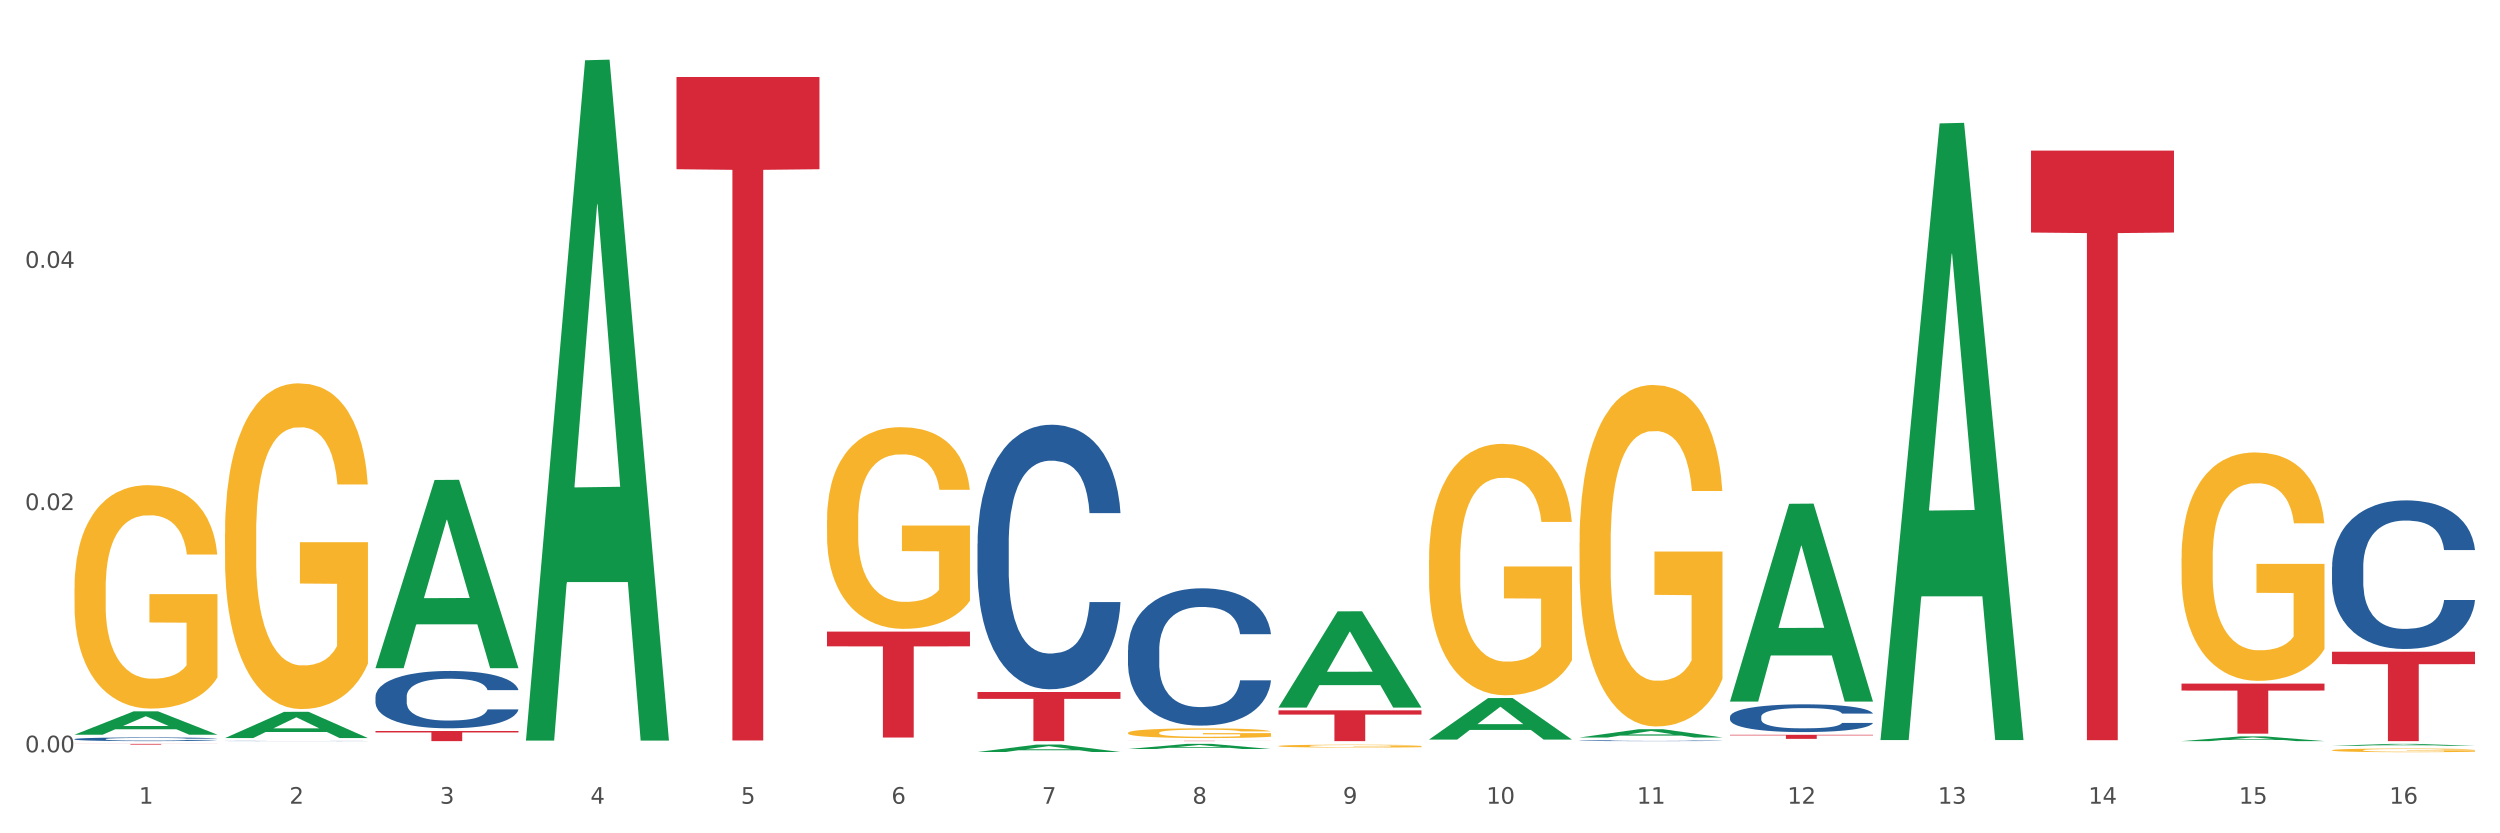 <?xml version="1.0" encoding="utf-8" standalone="no"?>
<!DOCTYPE svg PUBLIC "-//W3C//DTD SVG 1.1//EN"
  "http://www.w3.org/Graphics/SVG/1.1/DTD/svg11.dtd">
<svg xmlns:xlink="http://www.w3.org/1999/xlink" width="1080pt" height="360pt" viewBox="0 0 1080 360" xmlns="http://www.w3.org/2000/svg" version="1.1">
 <rect x="0" y="0" width="1080" height="360" fill="#333333" stroke="none"/>
 <defs>
  <style type="text/css">*{stroke-linejoin: round; stroke-linecap: butt}</style>
 </defs>
 <g id="figure_1">
  <g id="patch_1">
   <path d="M 0 360 
L 1080 360 
L 1080 0 
L 0 0 
z
" style="fill: #ffffff; stroke: #ffffff; stroke-linejoin: miter"/>
  </g>
  <g id="axes_1">
   <g id="matplotlib.axis_1">
    <g id="xtick_1">
     <g id="text_1">
      <!-- 1 -->
      <g style="fill: #4d4d4d" transform="translate(60.004 347.204) scale(0.096 -0.096)">
       <defs>
        <path id="DejaVuSans-31" d="M 794 531 
L 1825 531 
L 1825 4091 
L 703 3866 
L 703 4441 
L 1819 4666 
L 2450 4666 
L 2450 531 
L 3481 531 
L 3481 0 
L 794 0 
L 794 531 
z
" transform="scale(0.016)"/>
       </defs>
       <use xlink:href="#DejaVuSans-31"/>
      </g>
     </g>
    </g>
    <g id="xtick_2">
     <g id="text_2">
      <!-- 2 -->
      <g style="fill: #4d4d4d" transform="translate(125.021 347.204) scale(0.096 -0.096)">
       <defs>
        <path id="DejaVuSans-32" d="M 1228 531 
L 3431 531 
L 3431 0 
L 469 0 
L 469 531 
Q 828 903 1448 1529 
Q 2069 2156 2228 2338 
Q 2531 2678 2651 2914 
Q 2772 3150 2772 3378 
Q 2772 3750 2511 3984 
Q 2250 4219 1831 4219 
Q 1534 4219 1204 4116 
Q 875 4013 500 3803 
L 500 4441 
Q 881 4594 1212 4672 
Q 1544 4750 1819 4750 
Q 2544 4750 2975 4387 
Q 3406 4025 3406 3419 
Q 3406 3131 3298 2873 
Q 3191 2616 2906 2266 
Q 2828 2175 2409 1742 
Q 1991 1309 1228 531 
z
" transform="scale(0.016)"/>
       </defs>
       <use xlink:href="#DejaVuSans-32"/>
      </g>
     </g>
    </g>
    <g id="xtick_3">
     <g id="text_3">
      <!-- 3 -->
      <g style="fill: #4d4d4d" transform="translate(190.039 347.204) scale(0.096 -0.096)">
       <defs>
        <path id="DejaVuSans-33" d="M 2597 2516 
Q 3050 2419 3304 2112 
Q 3559 1806 3559 1356 
Q 3559 666 3084 287 
Q 2609 -91 1734 -91 
Q 1441 -91 1130 -33 
Q 819 25 488 141 
L 488 750 
Q 750 597 1062 519 
Q 1375 441 1716 441 
Q 2309 441 2620 675 
Q 2931 909 2931 1356 
Q 2931 1769 2642 2001 
Q 2353 2234 1838 2234 
L 1294 2234 
L 1294 2753 
L 1863 2753 
Q 2328 2753 2575 2939 
Q 2822 3125 2822 3475 
Q 2822 3834 2567 4026 
Q 2313 4219 1838 4219 
Q 1578 4219 1281 4162 
Q 984 4106 628 3988 
L 628 4550 
Q 988 4650 1302 4700 
Q 1616 4750 1894 4750 
Q 2613 4750 3031 4423 
Q 3450 4097 3450 3541 
Q 3450 3153 3228 2886 
Q 3006 2619 2597 2516 
z
" transform="scale(0.016)"/>
       </defs>
       <use xlink:href="#DejaVuSans-33"/>
      </g>
     </g>
    </g>
    <g id="xtick_4">
     <g id="text_4">
      <!-- 4 -->
      <g style="fill: #4d4d4d" transform="translate(255.056 347.204) scale(0.096 -0.096)">
       <defs>
        <path id="DejaVuSans-34" d="M 2419 4116 
L 825 1625 
L 2419 1625 
L 2419 4116 
z
M 2253 4666 
L 3047 4666 
L 3047 1625 
L 3713 1625 
L 3713 1100 
L 3047 1100 
L 3047 0 
L 2419 0 
L 2419 1100 
L 313 1100 
L 313 1709 
L 2253 4666 
z
" transform="scale(0.016)"/>
       </defs>
       <use xlink:href="#DejaVuSans-34"/>
      </g>
     </g>
    </g>
    <g id="xtick_5">
     <g id="text_5">
      <!-- 5 -->
      <g style="fill: #4d4d4d" transform="translate(320.073 347.204) scale(0.096 -0.096)">
       <defs>
        <path id="DejaVuSans-35" d="M 691 4666 
L 3169 4666 
L 3169 4134 
L 1269 4134 
L 1269 2991 
Q 1406 3038 1543 3061 
Q 1681 3084 1819 3084 
Q 2600 3084 3056 2656 
Q 3513 2228 3513 1497 
Q 3513 744 3044 326 
Q 2575 -91 1722 -91 
Q 1428 -91 1123 -41 
Q 819 9 494 109 
L 494 744 
Q 775 591 1075 516 
Q 1375 441 1709 441 
Q 2250 441 2565 725 
Q 2881 1009 2881 1497 
Q 2881 1984 2565 2268 
Q 2250 2553 1709 2553 
Q 1456 2553 1204 2497 
Q 953 2441 691 2322 
L 691 4666 
z
" transform="scale(0.016)"/>
       </defs>
       <use xlink:href="#DejaVuSans-35"/>
      </g>
     </g>
    </g>
    <g id="xtick_6">
     <g id="text_6">
      <!-- 6 -->
      <g style="fill: #4d4d4d" transform="translate(385.09 347.204) scale(0.096 -0.096)">
       <defs>
        <path id="DejaVuSans-36" d="M 2113 2584 
Q 1688 2584 1439 2293 
Q 1191 2003 1191 1497 
Q 1191 994 1439 701 
Q 1688 409 2113 409 
Q 2538 409 2786 701 
Q 3034 994 3034 1497 
Q 3034 2003 2786 2293 
Q 2538 2584 2113 2584 
z
M 3366 4563 
L 3366 3988 
Q 3128 4100 2886 4159 
Q 2644 4219 2406 4219 
Q 1781 4219 1451 3797 
Q 1122 3375 1075 2522 
Q 1259 2794 1537 2939 
Q 1816 3084 2150 3084 
Q 2853 3084 3261 2657 
Q 3669 2231 3669 1497 
Q 3669 778 3244 343 
Q 2819 -91 2113 -91 
Q 1303 -91 875 529 
Q 447 1150 447 2328 
Q 447 3434 972 4092 
Q 1497 4750 2381 4750 
Q 2619 4750 2861 4703 
Q 3103 4656 3366 4563 
z
" transform="scale(0.016)"/>
       </defs>
       <use xlink:href="#DejaVuSans-36"/>
      </g>
     </g>
    </g>
    <g id="xtick_7">
     <g id="text_7">
      <!-- 7 -->
      <g style="fill: #4d4d4d" transform="translate(450.108 347.204) scale(0.096 -0.096)">
       <defs>
        <path id="DejaVuSans-37" d="M 525 4666 
L 3525 4666 
L 3525 4397 
L 1831 0 
L 1172 0 
L 2766 4134 
L 525 4134 
L 525 4666 
z
" transform="scale(0.016)"/>
       </defs>
       <use xlink:href="#DejaVuSans-37"/>
      </g>
     </g>
    </g>
    <g id="xtick_8">
     <g id="text_8">
      <!-- 8 -->
      <g style="fill: #4d4d4d" transform="translate(515.125 347.204) scale(0.096 -0.096)">
       <defs>
        <path id="DejaVuSans-38" d="M 2034 2216 
Q 1584 2216 1326 1975 
Q 1069 1734 1069 1313 
Q 1069 891 1326 650 
Q 1584 409 2034 409 
Q 2484 409 2743 651 
Q 3003 894 3003 1313 
Q 3003 1734 2745 1975 
Q 2488 2216 2034 2216 
z
M 1403 2484 
Q 997 2584 770 2862 
Q 544 3141 544 3541 
Q 544 4100 942 4425 
Q 1341 4750 2034 4750 
Q 2731 4750 3128 4425 
Q 3525 4100 3525 3541 
Q 3525 3141 3298 2862 
Q 3072 2584 2669 2484 
Q 3125 2378 3379 2068 
Q 3634 1759 3634 1313 
Q 3634 634 3220 271 
Q 2806 -91 2034 -91 
Q 1263 -91 848 271 
Q 434 634 434 1313 
Q 434 1759 690 2068 
Q 947 2378 1403 2484 
z
M 1172 3481 
Q 1172 3119 1398 2916 
Q 1625 2713 2034 2713 
Q 2441 2713 2670 2916 
Q 2900 3119 2900 3481 
Q 2900 3844 2670 4047 
Q 2441 4250 2034 4250 
Q 1625 4250 1398 4047 
Q 1172 3844 1172 3481 
z
" transform="scale(0.016)"/>
       </defs>
       <use xlink:href="#DejaVuSans-38"/>
      </g>
     </g>
    </g>
    <g id="xtick_9">
     <g id="text_9">
      <!-- 9 -->
      <g style="fill: #4d4d4d" transform="translate(580.142 347.204) scale(0.096 -0.096)">
       <defs>
        <path id="DejaVuSans-39" d="M 703 97 
L 703 672 
Q 941 559 1184 500 
Q 1428 441 1663 441 
Q 2288 441 2617 861 
Q 2947 1281 2994 2138 
Q 2813 1869 2534 1725 
Q 2256 1581 1919 1581 
Q 1219 1581 811 2004 
Q 403 2428 403 3163 
Q 403 3881 828 4315 
Q 1253 4750 1959 4750 
Q 2769 4750 3195 4129 
Q 3622 3509 3622 2328 
Q 3622 1225 3098 567 
Q 2575 -91 1691 -91 
Q 1453 -91 1209 -44 
Q 966 3 703 97 
z
M 1959 2075 
Q 2384 2075 2632 2365 
Q 2881 2656 2881 3163 
Q 2881 3666 2632 3958 
Q 2384 4250 1959 4250 
Q 1534 4250 1286 3958 
Q 1038 3666 1038 3163 
Q 1038 2656 1286 2365 
Q 1534 2075 1959 2075 
z
" transform="scale(0.016)"/>
       </defs>
       <use xlink:href="#DejaVuSans-39"/>
      </g>
     </g>
    </g>
    <g id="xtick_10">
     <g id="text_10">
      <!-- 10 -->
      <g style="fill: #4d4d4d" transform="translate(642.105 347.204) scale(0.096 -0.096)">
       <defs>
        <path id="DejaVuSans-30" d="M 2034 4250 
Q 1547 4250 1301 3770 
Q 1056 3291 1056 2328 
Q 1056 1369 1301 889 
Q 1547 409 2034 409 
Q 2525 409 2770 889 
Q 3016 1369 3016 2328 
Q 3016 3291 2770 3770 
Q 2525 4250 2034 4250 
z
M 2034 4750 
Q 2819 4750 3233 4129 
Q 3647 3509 3647 2328 
Q 3647 1150 3233 529 
Q 2819 -91 2034 -91 
Q 1250 -91 836 529 
Q 422 1150 422 2328 
Q 422 3509 836 4129 
Q 1250 4750 2034 4750 
z
" transform="scale(0.016)"/>
       </defs>
       <use xlink:href="#DejaVuSans-31"/>
       <use xlink:href="#DejaVuSans-30" transform="translate(63.623 0)"/>
      </g>
     </g>
    </g>
    <g id="xtick_11">
     <g id="text_11">
      <!-- 11 -->
      <g style="fill: #4d4d4d" transform="translate(707.123 347.204) scale(0.096 -0.096)">
       <use xlink:href="#DejaVuSans-31"/>
       <use xlink:href="#DejaVuSans-31" transform="translate(63.623 0)"/>
      </g>
     </g>
    </g>
    <g id="xtick_12">
     <g id="text_12">
      <!-- 12 -->
      <g style="fill: #4d4d4d" transform="translate(772.14 347.204) scale(0.096 -0.096)">
       <use xlink:href="#DejaVuSans-31"/>
       <use xlink:href="#DejaVuSans-32" transform="translate(63.623 0)"/>
      </g>
     </g>
    </g>
    <g id="xtick_13">
     <g id="text_13">
      <!-- 13 -->
      <g style="fill: #4d4d4d" transform="translate(837.157 347.204) scale(0.096 -0.096)">
       <use xlink:href="#DejaVuSans-31"/>
       <use xlink:href="#DejaVuSans-33" transform="translate(63.623 0)"/>
      </g>
     </g>
    </g>
    <g id="xtick_14">
     <g id="text_14">
      <!-- 14 -->
      <g style="fill: #4d4d4d" transform="translate(902.174 347.204) scale(0.096 -0.096)">
       <use xlink:href="#DejaVuSans-31"/>
       <use xlink:href="#DejaVuSans-34" transform="translate(63.623 0)"/>
      </g>
     </g>
    </g>
    <g id="xtick_15">
     <g id="text_15">
      <!-- 15 -->
      <g style="fill: #4d4d4d" transform="translate(967.192 347.204) scale(0.096 -0.096)">
       <use xlink:href="#DejaVuSans-31"/>
       <use xlink:href="#DejaVuSans-35" transform="translate(63.623 0)"/>
      </g>
     </g>
    </g>
    <g id="xtick_16">
     <g id="text_16">
      <!-- 16 -->
      <g style="fill: #4d4d4d" transform="translate(1032.209 347.204) scale(0.096 -0.096)">
       <use xlink:href="#DejaVuSans-31"/>
       <use xlink:href="#DejaVuSans-36" transform="translate(63.623 0)"/>
      </g>
     </g>
    </g>
    <g id="xtick_17"/>
    <g id="xtick_18"/>
    <g id="xtick_19"/>
    <g id="xtick_20"/>
    <g id="xtick_21"/>
    <g id="xtick_22"/>
    <g id="xtick_23"/>
    <g id="xtick_24"/>
    <g id="xtick_25"/>
    <g id="xtick_26"/>
    <g id="xtick_27"/>
    <g id="xtick_28"/>
    <g id="xtick_29"/>
    <g id="xtick_30"/>
    <g id="xtick_31"/>
   </g>
   <g id="matplotlib.axis_2">
    <g id="ytick_1">
     <g id="text_17">
      <!-- 0.00 -->
      <g style="fill: #4d4d4d" transform="translate(10.8 324.993) scale(0.096 -0.096)">
       <defs>
        <path id="DejaVuSans-2e" d="M 684 794 
L 1344 794 
L 1344 0 
L 684 0 
L 684 794 
z
" transform="scale(0.016)"/>
       </defs>
       <use xlink:href="#DejaVuSans-30"/>
       <use xlink:href="#DejaVuSans-2e" transform="translate(63.623 0)"/>
       <use xlink:href="#DejaVuSans-30" transform="translate(95.41 0)"/>
       <use xlink:href="#DejaVuSans-30" transform="translate(159.033 0)"/>
      </g>
     </g>
    </g>
    <g id="ytick_2">
     <g id="text_18">
      <!-- 0.02 -->
      <g style="fill: #4d4d4d" transform="translate(10.8 220.349) scale(0.096 -0.096)">
       <use xlink:href="#DejaVuSans-30"/>
       <use xlink:href="#DejaVuSans-2e" transform="translate(63.623 0)"/>
       <use xlink:href="#DejaVuSans-30" transform="translate(95.41 0)"/>
       <use xlink:href="#DejaVuSans-32" transform="translate(159.033 0)"/>
      </g>
     </g>
    </g>
    <g id="ytick_3">
     <g id="text_19">
      <!-- 0.04 -->
      <g style="fill: #4d4d4d" transform="translate(10.8 115.705) scale(0.096 -0.096)">
       <use xlink:href="#DejaVuSans-30"/>
       <use xlink:href="#DejaVuSans-2e" transform="translate(63.623 0)"/>
       <use xlink:href="#DejaVuSans-30" transform="translate(95.41 0)"/>
       <use xlink:href="#DejaVuSans-34" transform="translate(159.033 0)"/>
      </g>
     </g>
    </g>
    <g id="ytick_4"/>
    <g id="ytick_5"/>
    <g id="ytick_6"/>
   </g>
   <g id="PolyCollection_1">
    <path d="M 32.175 317.377 
L 32.239 317.368 
L 57.709 307.308 
L 68.28 307.299 
L 93.941 317.396 
L 81.715 317.396 
L 76.176 315.045 
L 49.877 315.045 
L 49.686 315.083 
L 44.337 317.396 
L 32.175 317.396 
L 32.175 317.377 
L 53.188 313.642 
L 72.864 313.632 
L 63.122 309.451 
L 62.995 309.432 
L 62.867 309.46 
L 53.125 313.632 
L 53.188 313.642 
L 32.175 317.377 
z
" clip-path="url(#p20979d8d4e)" style="fill: #109648"/>
    <path d="M 292.244 33.276 
L 354.01 33.276 
L 354.01 73.104 
L 329.714 73.373 
L 329.714 319.874 
L 316.394 319.874 
L 316.394 73.373 
L 292.244 73.104 
L 292.244 33.546 
L 292.244 33.276 
z
" clip-path="url(#p20979d8d4e)" style="fill: #d62839"/>
    <path d="M 162.209 315.806 
L 223.976 315.806 
L 223.976 316.411 
L 199.679 316.416 
L 199.679 320.164 
L 186.36 320.164 
L 186.36 316.416 
L 162.209 316.411 
L 162.209 315.81 
L 162.209 315.806 
z
" clip-path="url(#p20979d8d4e)" style="fill: #d62839"/>
    <path d="M 32.175 321.346 
L 93.941 321.346 
L 93.941 321.39 
L 69.645 321.39 
L 69.645 321.662 
L 56.325 321.662 
L 56.325 321.39 
L 32.175 321.39 
L 32.175 321.346 
L 32.175 321.346 
z
" clip-path="url(#p20979d8d4e)" style="fill: #d62839"/>
    <path d="M 97.192 230.621 
L 97.265 230.492 
L 97.265 225.866 
L 97.411 221.881 
L 98.14 212.242 
L 99.234 204.274 
L 100.036 200.032 
L 100.838 196.562 
L 101.786 193.092 
L 102.953 189.494 
L 105.068 184.224 
L 106.381 181.525 
L 107.985 178.698 
L 110.902 174.585 
L 113.017 172.271 
L 115.204 170.344 
L 118.778 168.03 
L 121.111 167.002 
L 123.591 166.231 
L 126.58 165.717 
L 128.841 165.588 
L 133.8 165.974 
L 138.03 167.13 
L 140.071 168.03 
L 142.697 169.572 
L 144.082 170.601 
L 146.343 172.657 
L 148.676 175.356 
L 150.281 177.669 
L 152.687 182.039 
L 154.51 186.409 
L 156.188 191.807 
L 157.063 195.534 
L 157.719 199.004 
L 158.302 202.988 
L 158.886 209.286 
L 145.759 209.286 
L 145.249 204.788 
L 144.447 200.547 
L 143.28 196.434 
L 142.259 193.863 
L 140.509 190.65 
L 138.905 188.594 
L 137.227 187.052 
L 135.185 185.766 
L 133.581 185.124 
L 131.321 184.61 
L 126.872 184.738 
L 123.882 185.766 
L 121.84 187.052 
L 120.528 188.208 
L 119.361 189.494 
L 118.048 191.293 
L 116.517 193.992 
L 115.423 196.434 
L 114.329 199.518 
L 113.454 202.603 
L 112.652 206.202 
L 111.996 210.057 
L 111.485 214.041 
L 111.048 218.925 
L 110.683 227.022 
L 110.683 244.63 
L 110.829 248.614 
L 111.194 253.884 
L 111.631 257.868 
L 112.36 262.623 
L 113.017 265.836 
L 114.256 270.463 
L 115.642 274.319 
L 116.736 276.761 
L 117.83 278.817 
L 119.726 281.645 
L 121.84 283.958 
L 123.664 285.372 
L 126.143 286.657 
L 127.82 287.171 
L 129.279 287.428 
L 132.852 287.428 
L 135.404 287.043 
L 138.248 286.143 
L 140.436 284.986 
L 142.259 283.573 
L 144.301 281.259 
L 145.614 279.074 
L 145.614 252.213 
L 129.57 252.084 
L 129.57 234.22 
L 158.959 234.22 
L 158.959 286.657 
L 157.719 289.356 
L 156.333 291.798 
L 154.875 293.983 
L 152.687 296.682 
L 150.062 299.252 
L 147.728 301.052 
L 145.249 302.594 
L 142.332 304.008 
L 138.54 305.293 
L 136.206 305.807 
L 133.289 306.193 
L 129.862 306.321 
L 126.872 306.064 
L 123.955 305.422 
L 120.892 304.265 
L 117.903 302.594 
L 115.642 300.923 
L 113.381 298.867 
L 110.975 296.168 
L 109.079 293.597 
L 107.62 291.284 
L 106.016 288.328 
L 104.266 284.472 
L 102.953 281.002 
L 101.786 277.403 
L 100.547 272.777 
L 99.672 268.792 
L 98.797 263.78 
L 98.286 260.053 
L 97.703 254.269 
L 97.265 246.172 
L 97.192 230.621 
z
" clip-path="url(#p20979d8d4e)" style="fill: #f7b32b"/>
    <path d="M 487.296 316.595 
L 487.369 316.591 
L 487.369 316.453 
L 487.514 316.334 
L 488.244 316.047 
L 489.338 315.809 
L 490.14 315.683 
L 490.942 315.58 
L 491.89 315.476 
L 493.057 315.369 
L 495.171 315.212 
L 496.484 315.132 
L 498.088 315.047 
L 501.005 314.925 
L 503.12 314.856 
L 505.308 314.798 
L 508.881 314.729 
L 511.215 314.699 
L 513.694 314.676 
L 516.684 314.66 
L 518.945 314.657 
L 523.903 314.668 
L 528.133 314.703 
L 530.175 314.729 
L 532.8 314.775 
L 534.186 314.806 
L 536.446 314.867 
L 538.78 314.948 
L 540.384 315.017 
L 542.791 315.147 
L 544.614 315.277 
L 546.291 315.438 
L 547.166 315.549 
L 547.822 315.652 
L 548.406 315.771 
L 548.989 315.959 
L 535.863 315.959 
L 535.352 315.825 
L 534.55 315.698 
L 533.383 315.576 
L 532.363 315.499 
L 530.612 315.403 
L 529.008 315.342 
L 527.331 315.296 
L 525.289 315.258 
L 523.685 315.239 
L 521.424 315.223 
L 516.976 315.227 
L 513.986 315.258 
L 511.944 315.296 
L 510.631 315.331 
L 509.464 315.369 
L 508.152 315.423 
L 506.62 315.503 
L 505.527 315.576 
L 504.433 315.668 
L 503.558 315.76 
L 502.756 315.867 
L 502.099 315.982 
L 501.589 316.101 
L 501.151 316.246 
L 500.787 316.487 
L 500.787 317.012 
L 500.932 317.131 
L 501.297 317.288 
L 501.735 317.407 
L 502.464 317.548 
L 503.12 317.644 
L 504.36 317.782 
L 505.745 317.897 
L 506.839 317.97 
L 507.933 318.031 
L 509.829 318.115 
L 511.944 318.184 
L 513.767 318.226 
L 516.246 318.265 
L 517.924 318.28 
L 519.382 318.288 
L 522.955 318.288 
L 525.508 318.276 
L 528.352 318.249 
L 530.539 318.215 
L 532.363 318.173 
L 534.404 318.104 
L 535.717 318.039 
L 535.717 317.238 
L 519.674 317.234 
L 519.674 316.702 
L 549.062 316.702 
L 549.062 318.265 
L 547.822 318.345 
L 546.437 318.418 
L 544.978 318.483 
L 542.791 318.563 
L 540.165 318.64 
L 537.832 318.694 
L 535.352 318.74 
L 532.435 318.782 
L 528.643 318.82 
L 526.31 318.835 
L 523.393 318.847 
L 519.966 318.851 
L 516.976 318.843 
L 514.059 318.824 
L 510.996 318.789 
L 508.006 318.74 
L 505.745 318.69 
L 503.485 318.628 
L 501.078 318.548 
L 499.182 318.471 
L 497.724 318.402 
L 496.119 318.314 
L 494.369 318.199 
L 493.057 318.096 
L 491.89 317.989 
L 490.65 317.851 
L 489.775 317.732 
L 488.9 317.583 
L 488.39 317.472 
L 487.806 317.299 
L 487.369 317.058 
L 487.296 316.595 
z
" clip-path="url(#p20979d8d4e)" style="fill: #f7b32b"/>
    <path d="M 552.313 322.283 
L 552.386 322.282 
L 552.386 322.241 
L 552.532 322.206 
L 553.261 322.12 
L 554.355 322.05 
L 555.157 322.012 
L 555.959 321.981 
L 556.907 321.95 
L 558.074 321.918 
L 560.189 321.872 
L 561.501 321.848 
L 563.106 321.823 
L 566.023 321.786 
L 568.137 321.766 
L 570.325 321.749 
L 573.898 321.728 
L 576.232 321.719 
L 578.711 321.712 
L 581.701 321.707 
L 583.962 321.706 
L 588.921 321.71 
L 593.15 321.72 
L 595.192 321.728 
L 597.817 321.742 
L 599.203 321.751 
L 601.464 321.769 
L 603.797 321.793 
L 605.401 321.814 
L 607.808 321.852 
L 609.631 321.891 
L 611.308 321.939 
L 612.183 321.972 
L 612.84 322.003 
L 613.423 322.038 
L 614.006 322.094 
L 600.88 322.094 
L 600.37 322.054 
L 599.567 322.017 
L 598.401 321.98 
L 597.38 321.957 
L 595.63 321.929 
L 594.025 321.91 
L 592.348 321.897 
L 590.306 321.885 
L 588.702 321.88 
L 586.441 321.875 
L 581.993 321.876 
L 579.003 321.885 
L 576.961 321.897 
L 575.649 321.907 
L 574.482 321.918 
L 573.169 321.934 
L 571.638 321.958 
L 570.544 321.98 
L 569.45 322.007 
L 568.575 322.035 
L 567.773 322.067 
L 567.116 322.101 
L 566.606 322.136 
L 566.168 322.18 
L 565.804 322.252 
L 565.804 322.408 
L 565.95 322.443 
L 566.314 322.49 
L 566.752 322.525 
L 567.481 322.568 
L 568.137 322.596 
L 569.377 322.637 
L 570.763 322.671 
L 571.856 322.693 
L 572.95 322.711 
L 574.846 322.736 
L 576.961 322.757 
L 578.784 322.769 
L 581.264 322.781 
L 582.941 322.785 
L 584.399 322.788 
L 587.973 322.788 
L 590.525 322.784 
L 593.369 322.776 
L 595.557 322.766 
L 597.38 322.753 
L 599.422 322.733 
L 600.734 322.714 
L 600.734 322.475 
L 584.691 322.474 
L 584.691 322.315 
L 614.079 322.315 
L 614.079 322.781 
L 612.84 322.805 
L 611.454 322.826 
L 609.996 322.846 
L 607.808 322.87 
L 605.183 322.893 
L 602.849 322.909 
L 600.37 322.922 
L 597.453 322.935 
L 593.661 322.946 
L 591.327 322.951 
L 588.41 322.954 
L 584.983 322.955 
L 581.993 322.953 
L 579.076 322.947 
L 576.013 322.937 
L 573.023 322.922 
L 570.763 322.907 
L 568.502 322.889 
L 566.096 322.865 
L 564.199 322.842 
L 562.741 322.822 
L 561.137 322.796 
L 559.387 322.761 
L 558.074 322.731 
L 556.907 322.699 
L 555.667 322.658 
L 554.792 322.622 
L 553.917 322.578 
L 553.407 322.545 
L 552.823 322.493 
L 552.386 322.422 
L 552.313 322.283 
z
" clip-path="url(#p20979d8d4e)" style="fill: #f7b32b"/>
    <path d="M 617.33 241.928 
L 617.403 241.829 
L 617.403 238.258 
L 617.549 235.183 
L 618.278 227.742 
L 619.372 221.592 
L 620.174 218.318 
L 620.976 215.64 
L 621.924 212.961 
L 623.091 210.183 
L 625.206 206.116 
L 626.519 204.033 
L 628.123 201.85 
L 631.04 198.676 
L 633.155 196.89 
L 635.342 195.402 
L 638.916 193.616 
L 641.249 192.823 
L 643.729 192.228 
L 646.718 191.831 
L 648.979 191.731 
L 653.938 192.029 
L 658.167 192.922 
L 660.209 193.616 
L 662.835 194.807 
L 664.22 195.6 
L 666.481 197.188 
L 668.814 199.271 
L 670.419 201.057 
L 672.825 204.43 
L 674.648 207.802 
L 676.325 211.969 
L 677.201 214.846 
L 677.857 217.524 
L 678.44 220.6 
L 679.024 225.461 
L 665.897 225.461 
L 665.387 221.989 
L 664.585 218.715 
L 663.418 215.54 
L 662.397 213.556 
L 660.647 211.076 
L 659.043 209.489 
L 657.365 208.298 
L 655.323 207.306 
L 653.719 206.81 
L 651.458 206.414 
L 647.01 206.513 
L 644.02 207.306 
L 641.978 208.298 
L 640.666 209.191 
L 639.499 210.183 
L 638.186 211.572 
L 636.655 213.655 
L 635.561 215.54 
L 634.467 217.921 
L 633.592 220.302 
L 632.79 223.08 
L 632.134 226.056 
L 631.623 229.131 
L 631.186 232.901 
L 630.821 239.151 
L 630.821 252.742 
L 630.967 255.817 
L 631.332 259.884 
L 631.769 262.96 
L 632.498 266.63 
L 633.155 269.11 
L 634.394 272.681 
L 635.78 275.658 
L 636.874 277.542 
L 637.968 279.13 
L 639.864 281.312 
L 641.978 283.098 
L 643.801 284.189 
L 646.281 285.181 
L 647.958 285.578 
L 649.417 285.776 
L 652.99 285.776 
L 655.542 285.479 
L 658.386 284.784 
L 660.574 283.891 
L 662.397 282.8 
L 664.439 281.015 
L 665.752 279.328 
L 665.752 258.595 
L 649.708 258.495 
L 649.708 244.706 
L 679.097 244.706 
L 679.097 285.181 
L 677.857 287.264 
L 676.471 289.149 
L 675.013 290.836 
L 672.825 292.919 
L 670.2 294.903 
L 667.866 296.292 
L 665.387 297.482 
L 662.47 298.574 
L 658.678 299.566 
L 656.344 299.962 
L 653.427 300.26 
L 650 300.359 
L 647.01 300.161 
L 644.093 299.665 
L 641.03 298.772 
L 638.041 297.482 
L 635.78 296.193 
L 633.519 294.605 
L 631.113 292.522 
L 629.217 290.538 
L 627.758 288.752 
L 626.154 286.471 
L 624.404 283.495 
L 623.091 280.816 
L 621.924 278.038 
L 620.685 274.467 
L 619.81 271.392 
L 618.934 267.523 
L 618.424 264.646 
L 617.841 260.182 
L 617.403 253.932 
L 617.33 241.928 
z
" clip-path="url(#p20979d8d4e)" style="fill: #f7b32b"/>
    <path d="M 682.347 234.476 
L 682.42 234.341 
L 682.42 229.49 
L 682.566 225.313 
L 683.295 215.207 
L 684.389 206.853 
L 685.191 202.407 
L 685.994 198.769 
L 686.942 195.131 
L 688.108 191.358 
L 690.223 185.833 
L 691.536 183.004 
L 693.14 180.039 
L 696.057 175.728 
L 698.172 173.302 
L 700.36 171.281 
L 703.933 168.856 
L 706.266 167.778 
L 708.746 166.969 
L 711.736 166.43 
L 713.996 166.295 
L 718.955 166.7 
L 723.185 167.912 
L 725.227 168.856 
L 727.852 170.472 
L 729.237 171.55 
L 731.498 173.706 
L 733.832 176.536 
L 735.436 178.961 
L 737.842 183.543 
L 739.665 188.124 
L 741.343 193.783 
L 742.218 197.691 
L 742.874 201.329 
L 743.457 205.506 
L 744.041 212.108 
L 730.915 212.108 
L 730.404 207.392 
L 729.602 202.946 
L 728.435 198.634 
L 727.414 195.939 
L 725.664 192.57 
L 724.06 190.415 
L 722.383 188.798 
L 720.341 187.45 
L 718.736 186.777 
L 716.476 186.238 
L 712.027 186.372 
L 709.037 187.45 
L 706.996 188.798 
L 705.683 190.01 
L 704.516 191.358 
L 703.204 193.244 
L 701.672 196.074 
L 700.578 198.634 
L 699.484 201.868 
L 698.609 205.102 
L 697.807 208.875 
L 697.151 212.917 
L 696.64 217.094 
L 696.203 222.214 
L 695.838 230.703 
L 695.838 249.163 
L 695.984 253.34 
L 696.349 258.865 
L 696.786 263.042 
L 697.516 268.027 
L 698.172 271.396 
L 699.412 276.246 
L 700.797 280.289 
L 701.891 282.849 
L 702.985 285.005 
L 704.881 287.969 
L 706.996 290.395 
L 708.819 291.877 
L 711.298 293.224 
L 712.975 293.763 
L 714.434 294.033 
L 718.007 294.033 
L 720.559 293.628 
L 723.403 292.685 
L 725.591 291.473 
L 727.414 289.99 
L 729.456 287.565 
L 730.769 285.274 
L 730.769 257.113 
L 714.726 256.978 
L 714.726 238.249 
L 744.114 238.249 
L 744.114 293.224 
L 742.874 296.054 
L 741.489 298.614 
L 740.03 300.905 
L 737.842 303.734 
L 735.217 306.429 
L 732.884 308.316 
L 730.404 309.932 
L 727.487 311.415 
L 723.695 312.762 
L 721.362 313.301 
L 718.445 313.705 
L 715.017 313.84 
L 712.027 313.571 
L 709.11 312.897 
L 706.048 311.684 
L 703.058 309.932 
L 700.797 308.181 
L 698.536 306.025 
L 696.13 303.195 
L 694.234 300.5 
L 692.776 298.075 
L 691.171 294.976 
L 689.421 290.934 
L 688.108 287.295 
L 686.942 283.523 
L 685.702 278.672 
L 684.827 274.495 
L 683.952 269.24 
L 683.441 265.332 
L 682.858 259.269 
L 682.42 250.78 
L 682.347 234.476 
z
" clip-path="url(#p20979d8d4e)" style="fill: #f7b32b"/>
    <path d="M 357.261 272.854 
L 419.028 272.854 
L 419.028 279.214 
L 394.731 279.257 
L 394.731 318.62 
L 381.412 318.62 
L 381.412 279.257 
L 357.261 279.214 
L 357.261 272.897 
L 357.261 272.854 
z
" clip-path="url(#p20979d8d4e)" style="fill: #d62839"/>
    <path d="M 942.416 241.053 
L 942.489 240.963 
L 942.489 237.718 
L 942.635 234.924 
L 943.364 228.165 
L 944.458 222.577 
L 945.26 219.603 
L 946.063 217.169 
L 947.011 214.736 
L 948.177 212.212 
L 950.292 208.517 
L 951.605 206.625 
L 953.209 204.642 
L 956.126 201.758 
L 958.241 200.135 
L 960.429 198.784 
L 964.002 197.161 
L 966.335 196.44 
L 968.815 195.899 
L 971.805 195.539 
L 974.065 195.449 
L 979.024 195.719 
L 983.254 196.53 
L 985.296 197.161 
L 987.921 198.243 
L 989.306 198.964 
L 991.567 200.406 
L 993.901 202.298 
L 995.505 203.921 
L 997.911 206.985 
L 999.734 210.049 
L 1001.412 213.835 
L 1002.287 216.448 
L 1002.943 218.882 
L 1003.526 221.676 
L 1004.11 226.092 
L 990.984 226.092 
L 990.473 222.938 
L 989.671 219.963 
L 988.504 217.079 
L 987.483 215.277 
L 985.733 213.024 
L 984.129 211.582 
L 982.451 210.5 
L 980.41 209.599 
L 978.805 209.148 
L 976.545 208.788 
L 972.096 208.878 
L 969.106 209.599 
L 967.065 210.5 
L 965.752 211.311 
L 964.585 212.212 
L 963.273 213.474 
L 961.741 215.367 
L 960.647 217.079 
L 959.553 219.242 
L 958.678 221.405 
L 957.876 223.929 
L 957.22 226.633 
L 956.709 229.427 
L 956.272 232.851 
L 955.907 238.529 
L 955.907 250.877 
L 956.053 253.671 
L 956.418 257.366 
L 956.855 260.16 
L 957.585 263.495 
L 958.241 265.748 
L 959.481 268.992 
L 960.866 271.696 
L 961.96 273.408 
L 963.054 274.851 
L 964.95 276.833 
L 967.065 278.456 
L 968.888 279.447 
L 971.367 280.348 
L 973.044 280.709 
L 974.503 280.889 
L 978.076 280.889 
L 980.628 280.619 
L 983.472 279.988 
L 985.66 279.177 
L 987.483 278.185 
L 989.525 276.563 
L 990.838 275.031 
L 990.838 256.194 
L 974.795 256.104 
L 974.795 243.577 
L 1004.183 243.577 
L 1004.183 280.348 
L 1002.943 282.241 
L 1001.558 283.953 
L 1000.099 285.485 
L 997.911 287.378 
L 995.286 289.181 
L 992.953 290.442 
L 990.473 291.524 
L 987.556 292.515 
L 983.764 293.417 
L 981.431 293.777 
L 978.514 294.048 
L 975.086 294.138 
L 972.096 293.957 
L 969.179 293.507 
L 966.117 292.696 
L 963.127 291.524 
L 960.866 290.352 
L 958.605 288.91 
L 956.199 287.018 
L 954.303 285.215 
L 952.844 283.593 
L 951.24 281.52 
L 949.49 278.816 
L 948.177 276.383 
L 947.011 273.859 
L 945.771 270.615 
L 944.896 267.821 
L 944.021 264.306 
L 943.51 261.692 
L 942.927 257.636 
L 942.489 251.958 
L 942.416 241.053 
z
" clip-path="url(#p20979d8d4e)" style="fill: #f7b32b"/>
    <path d="M 32.175 319.291 
L 32.248 319.289 
L 32.248 319.249 
L 32.467 319.194 
L 33.27 319.092 
L 34.292 319.016 
L 36.045 318.926 
L 36.994 318.888 
L 38.235 318.846 
L 40.79 318.778 
L 43.711 318.72 
L 45.755 318.688 
L 47.288 318.668 
L 50.72 318.632 
L 52.691 318.616 
L 54.735 318.603 
L 56.487 318.594 
L 59.408 318.584 
L 61.744 318.58 
L 64.445 318.578 
L 66.709 318.58 
L 69.702 318.586 
L 74.083 318.603 
L 75.762 318.613 
L 78.025 318.63 
L 80.362 318.654 
L 82.26 318.677 
L 84.45 318.71 
L 86.713 318.754 
L 88.904 318.809 
L 90.437 318.859 
L 91.678 318.913 
L 92.773 318.978 
L 93.576 319.049 
L 93.941 319.108 
L 80.581 319.108 
L 80.216 319.055 
L 79.485 318.997 
L 78.755 318.958 
L 77.952 318.926 
L 76.711 318.89 
L 75.616 318.866 
L 73.791 318.839 
L 72.111 318.822 
L 70.724 318.811 
L 69.045 318.803 
L 65.468 318.794 
L 62.912 318.794 
L 61.306 318.797 
L 59.335 318.804 
L 57.655 318.814 
L 55.684 318.832 
L 54.151 318.851 
L 52.618 318.875 
L 51.742 318.893 
L 50.427 318.924 
L 49.551 318.95 
L 48.383 318.995 
L 47.726 319.027 
L 46.558 319.11 
L 46.047 319.171 
L 45.828 319.213 
L 45.682 319.259 
L 45.682 319.485 
L 46.12 319.586 
L 46.485 319.63 
L 47.069 319.679 
L 48.164 319.742 
L 49.77 319.805 
L 51.45 319.85 
L 52.837 319.877 
L 54.151 319.897 
L 55.465 319.913 
L 57.071 319.928 
L 58.386 319.937 
L 60.357 319.945 
L 62.693 319.95 
L 64.518 319.95 
L 68.242 319.942 
L 69.921 319.935 
L 71.527 319.925 
L 73.28 319.909 
L 74.667 319.892 
L 75.47 319.879 
L 76.784 319.851 
L 77.806 319.822 
L 78.682 319.789 
L 79.266 319.76 
L 79.923 319.716 
L 80.435 319.667 
L 80.581 319.641 
L 93.941 319.641 
L 93.649 319.693 
L 93.138 319.744 
L 92.116 319.812 
L 91.313 319.851 
L 90.072 319.899 
L 88.758 319.939 
L 86.932 319.984 
L 85.253 320.018 
L 83.501 320.047 
L 81.603 320.073 
L 78.171 320.109 
L 76.93 320.119 
L 74.302 320.136 
L 72.257 320.146 
L 69.264 320.157 
L 66.198 320.162 
L 62.985 320.164 
L 60.138 320.161 
L 56.998 320.152 
L 55.027 320.144 
L 52.837 320.131 
L 50.281 320.11 
L 47.872 320.086 
L 45.609 320.057 
L 43.492 320.023 
L 41.52 319.986 
L 38.965 319.923 
L 37.067 319.863 
L 35.679 319.806 
L 34.73 319.758 
L 33.781 319.698 
L 33.27 319.656 
L 32.467 319.554 
L 32.175 319.46 
L 32.175 319.291 
z
" clip-path="url(#p20979d8d4e)" style="fill: #255c99"/>
    <path d="M 97.192 320.097 
L 97.265 320.097 
L 97.265 320.093 
L 97.484 320.089 
L 98.287 320.081 
L 99.31 320.075 
L 101.062 320.069 
L 102.011 320.066 
L 103.252 320.062 
L 105.807 320.057 
L 108.728 320.053 
L 110.772 320.05 
L 112.305 320.049 
L 115.737 320.046 
L 117.708 320.045 
L 119.752 320.044 
L 121.505 320.043 
L 124.425 320.042 
L 126.761 320.042 
L 129.463 320.042 
L 131.726 320.042 
L 134.719 320.042 
L 139.1 320.044 
L 140.779 320.044 
L 143.042 320.046 
L 145.379 320.048 
L 147.277 320.049 
L 149.467 320.052 
L 151.731 320.055 
L 153.921 320.059 
L 155.454 320.063 
L 156.695 320.068 
L 157.79 320.073 
L 158.594 320.078 
L 158.959 320.083 
L 145.598 320.083 
L 145.233 320.078 
L 144.503 320.074 
L 143.773 320.071 
L 142.969 320.069 
L 141.728 320.066 
L 140.633 320.064 
L 138.808 320.062 
L 137.129 320.06 
L 135.741 320.06 
L 134.062 320.059 
L 130.485 320.058 
L 127.929 320.058 
L 126.323 320.059 
L 124.352 320.059 
L 122.673 320.06 
L 120.701 320.061 
L 119.168 320.063 
L 117.635 320.065 
L 116.759 320.066 
L 115.445 320.068 
L 114.569 320.07 
L 113.4 320.074 
L 112.743 320.076 
L 111.575 320.083 
L 111.064 320.087 
L 110.845 320.091 
L 110.699 320.094 
L 110.699 320.112 
L 111.137 320.119 
L 111.502 320.123 
L 112.086 320.126 
L 113.181 320.131 
L 114.788 320.136 
L 116.467 320.14 
L 117.854 320.142 
L 119.168 320.143 
L 120.482 320.145 
L 122.089 320.146 
L 123.403 320.146 
L 125.374 320.147 
L 127.71 320.147 
L 129.536 320.147 
L 133.259 320.147 
L 134.938 320.146 
L 136.545 320.145 
L 138.297 320.144 
L 139.684 320.143 
L 140.487 320.142 
L 141.801 320.14 
L 142.823 320.138 
L 143.7 320.135 
L 144.284 320.133 
L 144.941 320.129 
L 145.452 320.126 
L 145.598 320.124 
L 158.959 320.124 
L 158.667 320.128 
L 158.156 320.132 
L 157.133 320.137 
L 156.33 320.14 
L 155.089 320.143 
L 153.775 320.147 
L 151.95 320.15 
L 150.27 320.153 
L 148.518 320.155 
L 146.62 320.157 
L 143.188 320.16 
L 141.947 320.16 
L 139.319 320.162 
L 137.275 320.163 
L 134.281 320.163 
L 131.215 320.164 
L 128.002 320.164 
L 125.155 320.164 
L 122.016 320.163 
L 120.044 320.162 
L 117.854 320.161 
L 115.299 320.16 
L 112.889 320.158 
L 110.626 320.156 
L 108.509 320.153 
L 106.538 320.15 
L 103.982 320.145 
L 102.084 320.141 
L 100.697 320.136 
L 99.748 320.133 
L 98.798 320.128 
L 98.287 320.125 
L 97.484 320.117 
L 97.192 320.11 
L 97.192 320.097 
z
" clip-path="url(#p20979d8d4e)" style="fill: #255c99"/>
    <path d="M 162.209 300.983 
L 162.282 300.96 
L 162.282 300.327 
L 162.502 299.467 
L 163.305 297.884 
L 164.327 296.685 
L 166.079 295.282 
L 167.028 294.694 
L 168.269 294.038 
L 170.825 292.975 
L 173.745 292.07 
L 175.789 291.572 
L 177.323 291.256 
L 180.754 290.69 
L 182.725 290.441 
L 184.77 290.238 
L 186.522 290.102 
L 189.442 289.944 
L 191.778 289.876 
L 194.48 289.853 
L 196.743 289.876 
L 199.737 289.966 
L 204.117 290.238 
L 205.796 290.396 
L 208.06 290.668 
L 210.396 291.03 
L 212.294 291.391 
L 214.485 291.912 
L 216.748 292.59 
L 218.938 293.45 
L 220.471 294.242 
L 221.713 295.079 
L 222.808 296.097 
L 223.611 297.205 
L 223.976 298.133 
L 210.615 298.133 
L 210.25 297.296 
L 209.52 296.391 
L 208.79 295.78 
L 207.987 295.282 
L 206.746 294.717 
L 205.65 294.355 
L 203.825 293.925 
L 202.146 293.654 
L 200.759 293.495 
L 199.079 293.359 
L 195.502 293.224 
L 192.947 293.224 
L 191.34 293.269 
L 189.369 293.382 
L 187.69 293.54 
L 185.719 293.812 
L 184.185 294.106 
L 182.652 294.491 
L 181.776 294.762 
L 180.462 295.26 
L 179.586 295.667 
L 178.418 296.368 
L 177.761 296.866 
L 176.592 298.155 
L 176.081 299.105 
L 175.862 299.761 
L 175.716 300.485 
L 175.716 304.014 
L 176.154 305.598 
L 176.519 306.276 
L 177.104 307.045 
L 178.199 308.041 
L 179.805 309.013 
L 181.484 309.715 
L 182.871 310.144 
L 184.185 310.461 
L 185.5 310.71 
L 187.106 310.936 
L 188.42 311.072 
L 190.391 311.208 
L 192.728 311.276 
L 194.553 311.276 
L 198.276 311.162 
L 199.956 311.049 
L 201.562 310.891 
L 203.314 310.642 
L 204.701 310.371 
L 205.504 310.167 
L 206.819 309.737 
L 207.841 309.285 
L 208.717 308.765 
L 209.301 308.312 
L 209.958 307.633 
L 210.469 306.864 
L 210.615 306.457 
L 223.976 306.457 
L 223.684 307.272 
L 223.173 308.063 
L 222.151 309.126 
L 221.348 309.737 
L 220.106 310.484 
L 218.792 311.117 
L 216.967 311.818 
L 215.288 312.339 
L 213.535 312.791 
L 211.637 313.198 
L 208.206 313.764 
L 206.965 313.922 
L 204.336 314.194 
L 202.292 314.352 
L 199.299 314.51 
L 196.232 314.601 
L 193.02 314.623 
L 190.172 314.578 
L 187.033 314.442 
L 185.062 314.307 
L 182.871 314.103 
L 180.316 313.786 
L 177.907 313.402 
L 175.643 312.949 
L 173.526 312.429 
L 171.555 311.841 
L 168.999 310.868 
L 167.101 309.918 
L 165.714 309.036 
L 164.765 308.289 
L 163.816 307.339 
L 163.305 306.683 
L 162.502 305.1 
L 162.209 303.63 
L 162.209 300.983 
z
" clip-path="url(#p20979d8d4e)" style="fill: #255c99"/>
    <path d="M 422.278 234.831 
L 422.351 234.727 
L 422.351 231.805 
L 422.57 227.838 
L 423.374 220.532 
L 424.396 215 
L 426.148 208.529 
L 427.097 205.815 
L 428.338 202.788 
L 430.894 197.883 
L 433.814 193.707 
L 435.858 191.411 
L 437.391 189.95 
L 440.823 187.341 
L 442.794 186.192 
L 444.839 185.253 
L 446.591 184.627 
L 449.511 183.896 
L 451.847 183.583 
L 454.549 183.479 
L 456.812 183.583 
L 459.806 184.001 
L 464.186 185.253 
L 465.865 185.984 
L 468.129 187.236 
L 470.465 188.906 
L 472.363 190.576 
L 474.554 192.977 
L 476.817 196.108 
L 479.007 200.074 
L 480.54 203.728 
L 481.782 207.589 
L 482.877 212.286 
L 483.68 217.401 
L 484.045 221.68 
L 470.684 221.68 
L 470.319 217.818 
L 469.589 213.643 
L 468.859 210.825 
L 468.056 208.529 
L 466.814 205.919 
L 465.719 204.249 
L 463.894 202.266 
L 462.215 201.014 
L 460.828 200.283 
L 459.148 199.657 
L 455.571 199.031 
L 453.016 199.031 
L 451.409 199.239 
L 449.438 199.761 
L 447.759 200.492 
L 445.788 201.744 
L 444.254 203.101 
L 442.721 204.876 
L 441.845 206.128 
L 440.531 208.424 
L 439.655 210.303 
L 438.487 213.539 
L 437.83 215.835 
L 436.661 221.785 
L 436.15 226.168 
L 435.931 229.195 
L 435.785 232.535 
L 435.785 248.818 
L 436.223 256.124 
L 436.588 259.255 
L 437.172 262.804 
L 438.268 267.397 
L 439.874 271.885 
L 441.553 275.12 
L 442.94 277.104 
L 444.254 278.565 
L 445.569 279.713 
L 447.175 280.757 
L 448.489 281.383 
L 450.46 282.009 
L 452.797 282.322 
L 454.622 282.322 
L 458.345 281.8 
L 460.025 281.279 
L 461.631 280.548 
L 463.383 279.4 
L 464.77 278.147 
L 465.573 277.208 
L 466.887 275.225 
L 467.91 273.137 
L 468.786 270.737 
L 469.37 268.649 
L 470.027 265.518 
L 470.538 261.969 
L 470.684 260.09 
L 484.045 260.09 
L 483.753 263.848 
L 483.242 267.501 
L 482.22 272.407 
L 481.416 275.225 
L 480.175 278.669 
L 478.861 281.592 
L 477.036 284.827 
L 475.357 287.228 
L 473.604 289.315 
L 471.706 291.194 
L 468.275 293.804 
L 467.034 294.534 
L 464.405 295.787 
L 462.361 296.517 
L 459.367 297.248 
L 456.301 297.666 
L 453.089 297.77 
L 450.241 297.561 
L 447.102 296.935 
L 445.131 296.309 
L 442.94 295.369 
L 440.385 293.908 
L 437.976 292.134 
L 435.712 290.046 
L 433.595 287.645 
L 431.624 284.932 
L 429.068 280.444 
L 427.17 276.06 
L 425.783 271.989 
L 424.834 268.545 
L 423.885 264.161 
L 423.374 261.134 
L 422.57 253.828 
L 422.278 247.043 
L 422.278 234.831 
z
" clip-path="url(#p20979d8d4e)" style="fill: #255c99"/>
    <path d="M 487.296 280.803 
L 487.369 280.749 
L 487.369 279.232 
L 487.588 277.173 
L 488.391 273.38 
L 489.413 270.508 
L 491.165 267.149 
L 492.114 265.74 
L 493.356 264.169 
L 495.911 261.623 
L 498.831 259.455 
L 500.876 258.263 
L 502.409 257.505 
L 505.84 256.15 
L 507.811 255.554 
L 509.856 255.067 
L 511.608 254.741 
L 514.528 254.362 
L 516.865 254.2 
L 519.566 254.145 
L 521.829 254.2 
L 524.823 254.416 
L 529.203 255.067 
L 530.883 255.446 
L 533.146 256.096 
L 535.482 256.963 
L 537.38 257.83 
L 539.571 259.076 
L 541.834 260.701 
L 544.024 262.76 
L 545.558 264.657 
L 546.799 266.661 
L 547.894 269.1 
L 548.697 271.754 
L 549.062 273.976 
L 535.701 273.976 
L 535.336 271.971 
L 534.606 269.804 
L 533.876 268.341 
L 533.073 267.149 
L 531.832 265.795 
L 530.737 264.928 
L 528.911 263.898 
L 527.232 263.248 
L 525.845 262.869 
L 524.166 262.544 
L 520.588 262.219 
L 518.033 262.219 
L 516.427 262.327 
L 514.455 262.598 
L 512.776 262.977 
L 510.805 263.627 
L 509.272 264.332 
L 507.738 265.253 
L 506.862 265.903 
L 505.548 267.095 
L 504.672 268.07 
L 503.504 269.75 
L 502.847 270.942 
L 501.679 274.03 
L 501.168 276.306 
L 500.949 277.877 
L 500.803 279.611 
L 500.803 288.063 
L 501.241 291.856 
L 501.606 293.481 
L 502.19 295.323 
L 503.285 297.707 
L 504.891 300.037 
L 506.57 301.717 
L 507.957 302.746 
L 509.272 303.505 
L 510.586 304.101 
L 512.192 304.643 
L 513.506 304.968 
L 515.478 305.293 
L 517.814 305.455 
L 519.639 305.455 
L 523.363 305.184 
L 525.042 304.914 
L 526.648 304.534 
L 528.4 303.938 
L 529.787 303.288 
L 530.591 302.8 
L 531.905 301.771 
L 532.927 300.687 
L 533.803 299.441 
L 534.387 298.358 
L 535.044 296.732 
L 535.555 294.89 
L 535.701 293.915 
L 549.062 293.915 
L 548.77 295.865 
L 548.259 297.762 
L 547.237 300.308 
L 546.434 301.771 
L 545.193 303.559 
L 543.878 305.076 
L 542.053 306.756 
L 540.374 308.002 
L 538.622 309.086 
L 536.723 310.061 
L 533.292 311.415 
L 532.051 311.795 
L 529.422 312.445 
L 527.378 312.824 
L 524.385 313.203 
L 521.318 313.42 
L 518.106 313.474 
L 515.258 313.366 
L 512.119 313.041 
L 510.148 312.716 
L 507.957 312.228 
L 505.402 311.469 
L 502.993 310.548 
L 500.73 309.465 
L 498.612 308.219 
L 496.641 306.81 
L 494.086 304.48 
L 492.187 302.204 
L 490.8 300.091 
L 489.851 298.303 
L 488.902 296.028 
L 488.391 294.457 
L 487.588 290.664 
L 487.296 287.142 
L 487.296 280.803 
z
" clip-path="url(#p20979d8d4e)" style="fill: #255c99"/>
    <path d="M 682.347 319.954 
L 682.42 319.954 
L 682.42 319.944 
L 682.639 319.931 
L 683.443 319.907 
L 684.465 319.889 
L 686.217 319.867 
L 687.166 319.858 
L 688.407 319.848 
L 690.963 319.832 
L 693.883 319.818 
L 695.927 319.81 
L 697.46 319.805 
L 700.892 319.797 
L 702.863 319.793 
L 704.907 319.79 
L 706.66 319.787 
L 709.58 319.785 
L 711.916 319.784 
L 714.618 319.784 
L 716.881 319.784 
L 719.875 319.785 
L 724.255 319.79 
L 725.934 319.792 
L 728.198 319.796 
L 730.534 319.802 
L 732.432 319.807 
L 734.623 319.815 
L 736.886 319.826 
L 739.076 319.839 
L 740.609 319.851 
L 741.85 319.864 
L 742.946 319.88 
L 743.749 319.897 
L 744.114 319.911 
L 730.753 319.911 
L 730.388 319.898 
L 729.658 319.884 
L 728.928 319.875 
L 728.125 319.867 
L 726.883 319.858 
L 725.788 319.853 
L 723.963 319.846 
L 722.284 319.842 
L 720.897 319.84 
L 719.217 319.837 
L 715.64 319.835 
L 713.085 319.835 
L 711.478 319.836 
L 709.507 319.838 
L 707.828 319.84 
L 705.857 319.844 
L 704.323 319.849 
L 702.79 319.855 
L 701.914 319.859 
L 700.6 319.867 
L 699.724 319.873 
L 698.556 319.884 
L 697.899 319.891 
L 696.73 319.911 
L 696.219 319.926 
L 696 319.936 
L 695.854 319.947 
L 695.854 320.001 
L 696.292 320.025 
L 696.657 320.036 
L 697.241 320.048 
L 698.337 320.063 
L 699.943 320.078 
L 701.622 320.089 
L 703.009 320.095 
L 704.323 320.1 
L 705.638 320.104 
L 707.244 320.107 
L 708.558 320.109 
L 710.529 320.111 
L 712.866 320.112 
L 714.691 320.112 
L 718.414 320.111 
L 720.094 320.109 
L 721.7 320.107 
L 723.452 320.103 
L 724.839 320.099 
L 725.642 320.095 
L 726.956 320.089 
L 727.979 320.082 
L 728.855 320.074 
L 729.439 320.067 
L 730.096 320.057 
L 730.607 320.045 
L 730.753 320.039 
L 744.114 320.039 
L 743.822 320.051 
L 743.311 320.063 
L 742.289 320.079 
L 741.485 320.089 
L 740.244 320.1 
L 738.93 320.11 
L 737.105 320.121 
L 735.426 320.129 
L 733.673 320.136 
L 731.775 320.142 
L 728.344 320.151 
L 727.102 320.153 
L 724.474 320.157 
L 722.43 320.16 
L 719.436 320.162 
L 716.37 320.163 
L 713.158 320.164 
L 710.31 320.163 
L 707.171 320.161 
L 705.2 320.159 
L 703.009 320.156 
L 700.454 320.151 
L 698.045 320.145 
L 695.781 320.138 
L 693.664 320.13 
L 691.693 320.121 
L 689.137 320.106 
L 687.239 320.092 
L 685.852 320.078 
L 684.903 320.067 
L 683.954 320.052 
L 683.443 320.042 
L 682.639 320.018 
L 682.347 319.995 
L 682.347 319.954 
z
" clip-path="url(#p20979d8d4e)" style="fill: #255c99"/>
    <path d="M 747.365 309.658 
L 747.438 309.647 
L 747.438 309.34 
L 747.657 308.924 
L 748.46 308.158 
L 749.482 307.578 
L 751.234 306.899 
L 752.183 306.614 
L 753.424 306.297 
L 755.98 305.782 
L 758.9 305.345 
L 760.944 305.104 
L 762.478 304.95 
L 765.909 304.677 
L 767.88 304.556 
L 769.925 304.458 
L 771.677 304.392 
L 774.597 304.316 
L 776.934 304.283 
L 779.635 304.272 
L 781.898 304.283 
L 784.892 304.327 
L 789.272 304.458 
L 790.952 304.535 
L 793.215 304.666 
L 795.551 304.841 
L 797.449 305.016 
L 799.64 305.268 
L 801.903 305.596 
L 804.093 306.012 
L 805.627 306.395 
L 806.868 306.8 
L 807.963 307.293 
L 808.766 307.829 
L 809.131 308.278 
L 795.77 308.278 
L 795.405 307.873 
L 794.675 307.435 
L 793.945 307.14 
L 793.142 306.899 
L 791.901 306.625 
L 790.806 306.45 
L 788.98 306.242 
L 787.301 306.111 
L 785.914 306.034 
L 784.235 305.969 
L 780.657 305.903 
L 778.102 305.903 
L 776.496 305.925 
L 774.524 305.979 
L 772.845 306.056 
L 770.874 306.187 
L 769.341 306.33 
L 767.807 306.516 
L 766.931 306.647 
L 765.617 306.888 
L 764.741 307.085 
L 763.573 307.424 
L 762.916 307.665 
L 761.748 308.289 
L 761.237 308.749 
L 761.018 309.066 
L 760.871 309.417 
L 760.871 311.124 
L 761.31 311.891 
L 761.675 312.219 
L 762.259 312.591 
L 763.354 313.073 
L 764.96 313.544 
L 766.639 313.883 
L 768.026 314.091 
L 769.341 314.244 
L 770.655 314.365 
L 772.261 314.474 
L 773.575 314.54 
L 775.546 314.605 
L 777.883 314.638 
L 779.708 314.638 
L 783.432 314.583 
L 785.111 314.529 
L 786.717 314.452 
L 788.469 314.332 
L 789.856 314.2 
L 790.66 314.102 
L 791.974 313.894 
L 792.996 313.675 
L 793.872 313.423 
L 794.456 313.204 
L 795.113 312.876 
L 795.624 312.504 
L 795.77 312.307 
L 809.131 312.307 
L 808.839 312.701 
L 808.328 313.084 
L 807.306 313.598 
L 806.503 313.894 
L 805.262 314.255 
L 803.947 314.562 
L 802.122 314.901 
L 800.443 315.153 
L 798.691 315.372 
L 796.792 315.569 
L 793.361 315.842 
L 792.12 315.919 
L 789.491 316.05 
L 787.447 316.127 
L 784.454 316.204 
L 781.387 316.247 
L 778.175 316.258 
L 775.327 316.236 
L 772.188 316.171 
L 770.217 316.105 
L 768.026 316.007 
L 765.471 315.853 
L 763.062 315.667 
L 760.798 315.448 
L 758.681 315.196 
L 756.71 314.912 
L 754.155 314.441 
L 752.256 313.981 
L 750.869 313.555 
L 749.92 313.193 
L 748.971 312.734 
L 748.46 312.416 
L 747.657 311.65 
L 747.365 310.938 
L 747.365 309.658 
z
" clip-path="url(#p20979d8d4e)" style="fill: #255c99"/>
    <path d="M 1007.434 245.004 
L 1007.507 244.946 
L 1007.507 243.304 
L 1007.726 241.076 
L 1008.529 236.971 
L 1009.551 233.864 
L 1011.303 230.229 
L 1012.252 228.704 
L 1013.493 227.004 
L 1016.049 224.248 
L 1018.969 221.903 
L 1021.013 220.613 
L 1022.547 219.792 
L 1025.978 218.326 
L 1027.949 217.681 
L 1029.994 217.153 
L 1031.746 216.801 
L 1034.666 216.391 
L 1037.003 216.215 
L 1039.704 216.156 
L 1041.967 216.215 
L 1044.961 216.45 
L 1049.341 217.153 
L 1051.021 217.564 
L 1053.284 218.267 
L 1055.62 219.205 
L 1057.518 220.144 
L 1059.709 221.492 
L 1061.972 223.251 
L 1064.162 225.479 
L 1065.696 227.531 
L 1066.937 229.701 
L 1068.032 232.339 
L 1068.835 235.212 
L 1069.2 237.616 
L 1055.839 237.616 
L 1055.474 235.447 
L 1054.744 233.102 
L 1054.014 231.518 
L 1053.211 230.229 
L 1051.97 228.763 
L 1050.875 227.825 
L 1049.049 226.711 
L 1047.37 226.007 
L 1045.983 225.596 
L 1044.304 225.245 
L 1040.726 224.893 
L 1038.171 224.893 
L 1036.565 225.01 
L 1034.593 225.303 
L 1032.914 225.714 
L 1030.943 226.417 
L 1029.41 227.18 
L 1027.876 228.176 
L 1027 228.88 
L 1025.686 230.17 
L 1024.81 231.225 
L 1023.642 233.043 
L 1022.985 234.333 
L 1021.817 237.675 
L 1021.306 240.138 
L 1021.086 241.838 
L 1020.94 243.714 
L 1020.94 252.861 
L 1021.379 256.965 
L 1021.744 258.724 
L 1022.328 260.718 
L 1023.423 263.298 
L 1025.029 265.819 
L 1026.708 267.637 
L 1028.095 268.751 
L 1029.41 269.572 
L 1030.724 270.217 
L 1032.33 270.803 
L 1033.644 271.155 
L 1035.615 271.507 
L 1037.952 271.683 
L 1039.777 271.683 
L 1043.501 271.389 
L 1045.18 271.096 
L 1046.786 270.686 
L 1048.538 270.041 
L 1049.925 269.337 
L 1050.728 268.809 
L 1052.043 267.695 
L 1053.065 266.523 
L 1053.941 265.174 
L 1054.525 264.001 
L 1055.182 262.242 
L 1055.693 260.249 
L 1055.839 259.194 
L 1069.2 259.194 
L 1068.908 261.304 
L 1068.397 263.357 
L 1067.375 266.112 
L 1066.572 267.695 
L 1065.33 269.63 
L 1064.016 271.272 
L 1062.191 273.09 
L 1060.512 274.438 
L 1058.76 275.611 
L 1056.861 276.666 
L 1053.43 278.132 
L 1052.189 278.543 
L 1049.56 279.246 
L 1047.516 279.657 
L 1044.523 280.067 
L 1041.456 280.302 
L 1038.244 280.36 
L 1035.396 280.243 
L 1032.257 279.891 
L 1030.286 279.539 
L 1028.095 279.012 
L 1025.54 278.191 
L 1023.131 277.194 
L 1020.867 276.021 
L 1018.75 274.673 
L 1016.779 273.148 
L 1014.224 270.627 
L 1012.325 268.164 
L 1010.938 265.878 
L 1009.989 263.943 
L 1009.04 261.48 
L 1008.529 259.78 
L 1007.726 255.676 
L 1007.434 251.864 
L 1007.434 245.004 
z
" clip-path="url(#p20979d8d4e)" style="fill: #255c99"/>
    <path d="M 1007.434 324.097 
L 1007.507 324.095 
L 1007.507 324.043 
L 1007.652 323.998 
L 1008.382 323.89 
L 1009.475 323.8 
L 1010.278 323.752 
L 1011.08 323.713 
L 1012.028 323.674 
L 1013.195 323.633 
L 1015.309 323.574 
L 1016.622 323.544 
L 1018.226 323.512 
L 1021.143 323.465 
L 1023.258 323.439 
L 1025.446 323.418 
L 1029.019 323.392 
L 1031.353 323.38 
L 1033.832 323.371 
L 1036.822 323.366 
L 1039.083 323.364 
L 1044.041 323.368 
L 1048.271 323.382 
L 1050.313 323.392 
L 1052.938 323.409 
L 1054.324 323.421 
L 1056.584 323.444 
L 1058.918 323.474 
L 1060.522 323.5 
L 1062.929 323.549 
L 1064.752 323.599 
L 1066.429 323.66 
L 1067.304 323.701 
L 1067.96 323.741 
L 1068.544 323.785 
L 1069.127 323.856 
L 1056.001 323.856 
L 1055.49 323.806 
L 1054.688 323.758 
L 1053.521 323.712 
L 1052.5 323.683 
L 1050.75 323.646 
L 1049.146 323.623 
L 1047.469 323.606 
L 1045.427 323.591 
L 1043.823 323.584 
L 1041.562 323.578 
L 1037.114 323.58 
L 1034.124 323.591 
L 1032.082 323.606 
L 1030.769 323.619 
L 1029.602 323.633 
L 1028.29 323.654 
L 1026.758 323.684 
L 1025.665 323.712 
L 1024.571 323.746 
L 1023.696 323.781 
L 1022.893 323.822 
L 1022.237 323.865 
L 1021.727 323.91 
L 1021.289 323.965 
L 1020.925 324.056 
L 1020.925 324.255 
L 1021.07 324.299 
L 1021.435 324.359 
L 1021.873 324.404 
L 1022.602 324.457 
L 1023.258 324.493 
L 1024.498 324.546 
L 1025.883 324.589 
L 1026.977 324.617 
L 1028.071 324.64 
L 1029.967 324.672 
L 1032.082 324.698 
L 1033.905 324.714 
L 1036.384 324.728 
L 1038.062 324.734 
L 1039.52 324.737 
L 1043.093 324.737 
L 1045.646 324.732 
L 1048.49 324.722 
L 1050.677 324.709 
L 1052.5 324.693 
L 1054.542 324.667 
L 1055.855 324.643 
L 1055.855 324.34 
L 1039.812 324.339 
L 1039.812 324.137 
L 1069.2 324.137 
L 1069.2 324.728 
L 1067.96 324.758 
L 1066.575 324.786 
L 1065.116 324.811 
L 1062.929 324.841 
L 1060.303 324.87 
L 1057.97 324.89 
L 1055.49 324.908 
L 1052.573 324.923 
L 1048.781 324.938 
L 1046.448 324.944 
L 1043.531 324.948 
L 1040.103 324.95 
L 1037.114 324.947 
L 1034.197 324.939 
L 1031.134 324.926 
L 1028.144 324.908 
L 1025.883 324.889 
L 1023.623 324.866 
L 1021.216 324.835 
L 1019.32 324.806 
L 1017.862 324.78 
L 1016.257 324.747 
L 1014.507 324.703 
L 1013.195 324.664 
L 1012.028 324.624 
L 1010.788 324.572 
L 1009.913 324.527 
L 1009.038 324.47 
L 1008.527 324.428 
L 1007.944 324.363 
L 1007.507 324.272 
L 1007.434 324.097 
z
" clip-path="url(#p20979d8d4e)" style="fill: #f7b32b"/>
    <path d="M 422.278 298.952 
L 484.045 298.952 
L 484.045 301.9 
L 459.748 301.92 
L 459.748 320.164 
L 446.429 320.164 
L 446.429 301.92 
L 422.278 301.9 
L 422.278 298.972 
L 422.278 298.952 
z
" clip-path="url(#p20979d8d4e)" style="fill: #d62839"/>
    <path d="M 357.261 224.797 
L 357.334 224.717 
L 357.334 221.852 
L 357.48 219.385 
L 358.209 213.416 
L 359.303 208.482 
L 360.105 205.856 
L 360.907 203.707 
L 361.855 201.558 
L 363.022 199.33 
L 365.137 196.067 
L 366.45 194.396 
L 368.054 192.645 
L 370.971 190.098 
L 373.086 188.666 
L 375.273 187.472 
L 378.847 186.04 
L 381.18 185.403 
L 383.66 184.925 
L 386.649 184.607 
L 388.91 184.528 
L 393.869 184.766 
L 398.098 185.483 
L 400.14 186.04 
L 402.766 186.995 
L 404.151 187.631 
L 406.412 188.905 
L 408.745 190.576 
L 410.35 192.008 
L 412.756 194.714 
L 414.579 197.42 
L 416.256 200.763 
L 417.132 203.071 
L 417.788 205.219 
L 418.371 207.686 
L 418.955 211.586 
L 405.828 211.586 
L 405.318 208.801 
L 404.516 206.174 
L 403.349 203.628 
L 402.328 202.036 
L 400.578 200.046 
L 398.974 198.773 
L 397.296 197.818 
L 395.254 197.022 
L 393.65 196.624 
L 391.39 196.306 
L 386.941 196.386 
L 383.951 197.022 
L 381.909 197.818 
L 380.597 198.534 
L 379.43 199.33 
L 378.117 200.444 
L 376.586 202.116 
L 375.492 203.628 
L 374.398 205.538 
L 373.523 207.448 
L 372.721 209.676 
L 372.065 212.064 
L 371.554 214.531 
L 371.117 217.555 
L 370.752 222.569 
L 370.752 233.472 
L 370.898 235.939 
L 371.263 239.202 
L 371.7 241.669 
L 372.429 244.613 
L 373.086 246.603 
L 374.325 249.468 
L 375.711 251.855 
L 376.805 253.368 
L 377.899 254.641 
L 379.795 256.392 
L 381.909 257.824 
L 383.733 258.7 
L 386.212 259.496 
L 387.889 259.814 
L 389.348 259.973 
L 392.921 259.973 
L 395.473 259.734 
L 398.317 259.177 
L 400.505 258.461 
L 402.328 257.586 
L 404.37 256.153 
L 405.683 254.8 
L 405.683 238.167 
L 389.639 238.087 
L 389.639 227.025 
L 419.028 227.025 
L 419.028 259.496 
L 417.788 261.167 
L 416.402 262.679 
L 414.944 264.032 
L 412.756 265.703 
L 410.131 267.295 
L 407.797 268.409 
L 405.318 269.364 
L 402.401 270.239 
L 398.609 271.035 
L 396.275 271.354 
L 393.358 271.592 
L 389.931 271.672 
L 386.941 271.513 
L 384.024 271.115 
L 380.961 270.399 
L 377.972 269.364 
L 375.711 268.329 
L 373.45 267.056 
L 371.044 265.385 
L 369.148 263.793 
L 367.689 262.361 
L 366.085 260.53 
L 364.335 258.143 
L 363.022 255.994 
L 361.855 253.766 
L 360.616 250.9 
L 359.741 248.433 
L 358.866 245.33 
L 358.355 243.022 
L 357.772 239.44 
L 357.334 234.427 
L 357.261 224.797 
z
" clip-path="url(#p20979d8d4e)" style="fill: #f7b32b"/>
    <path d="M 552.313 306.856 
L 614.079 306.856 
L 614.079 308.705 
L 589.783 308.718 
L 589.783 320.164 
L 576.463 320.164 
L 576.463 308.718 
L 552.313 308.705 
L 552.313 306.868 
L 552.313 306.856 
z
" clip-path="url(#p20979d8d4e)" style="fill: #d62839"/>
    <path d="M 97.192 318.838 
L 97.256 318.827 
L 122.727 307.514 
L 133.297 307.504 
L 158.959 318.859 
L 146.733 318.859 
L 141.193 316.215 
L 114.894 316.215 
L 114.703 316.258 
L 109.354 318.859 
L 97.192 318.859 
L 97.192 318.838 
L 118.206 314.637 
L 137.882 314.626 
L 128.139 309.924 
L 128.012 309.903 
L 127.884 309.935 
L 118.142 314.626 
L 118.206 314.637 
L 97.192 318.838 
z
" clip-path="url(#p20979d8d4e)" style="fill: #109648"/>
    <path d="M 162.209 288.518 
L 162.273 288.442 
L 187.744 207.348 
L 198.314 207.272 
L 223.976 288.671 
L 211.75 288.671 
L 206.21 269.716 
L 179.912 269.716 
L 179.721 270.022 
L 174.372 288.671 
L 162.209 288.671 
L 162.209 288.518 
L 183.223 258.404 
L 202.899 258.328 
L 193.156 224.621 
L 193.029 224.469 
L 192.902 224.698 
L 183.159 258.328 
L 183.223 258.404 
L 162.209 288.518 
z
" clip-path="url(#p20979d8d4e)" style="fill: #109648"/>
    <path d="M 227.227 319.401 
L 227.29 319.125 
L 252.761 26.036 
L 263.331 25.759 
L 288.993 319.954 
L 276.767 319.954 
L 271.227 251.446 
L 244.929 251.446 
L 244.738 252.551 
L 239.389 319.954 
L 227.227 319.954 
L 227.227 319.401 
L 248.24 210.563 
L 267.916 210.287 
L 258.174 88.466 
L 258.046 87.913 
L 257.919 88.742 
L 248.176 210.287 
L 248.24 210.563 
L 227.227 319.401 
z
" clip-path="url(#p20979d8d4e)" style="fill: #109648"/>
    <path d="M 487.296 320.033 
L 549.062 320.033 
L 549.062 320.051 
L 524.765 320.051 
L 524.765 320.164 
L 511.446 320.164 
L 511.446 320.051 
L 487.296 320.051 
L 487.296 320.033 
L 487.296 320.033 
z
" clip-path="url(#p20979d8d4e)" style="fill: #d62839"/>
    <path d="M 487.296 323.572 
L 487.359 323.57 
L 512.83 321.348 
L 523.4 321.346 
L 549.062 323.576 
L 536.836 323.576 
L 531.296 323.057 
L 504.998 323.057 
L 504.807 323.065 
L 499.458 323.576 
L 487.296 323.576 
L 487.296 323.572 
L 508.309 322.747 
L 527.985 322.745 
L 518.243 321.822 
L 518.115 321.817 
L 517.988 321.824 
L 508.245 322.745 
L 508.309 322.747 
L 487.296 323.572 
z
" clip-path="url(#p20979d8d4e)" style="fill: #109648"/>
    <path d="M 552.313 305.595 
L 552.377 305.556 
L 577.847 264.102 
L 588.418 264.063 
L 614.079 305.673 
L 601.853 305.673 
L 596.314 295.984 
L 570.015 295.984 
L 569.824 296.14 
L 564.475 305.673 
L 552.313 305.673 
L 552.313 305.595 
L 573.326 290.201 
L 593.002 290.162 
L 583.26 272.932 
L 583.132 272.854 
L 583.005 272.971 
L 573.263 290.162 
L 573.326 290.201 
L 552.313 305.595 
z
" clip-path="url(#p20979d8d4e)" style="fill: #109648"/>
    <path d="M 617.33 319.476 
L 617.394 319.459 
L 642.865 301.558 
L 653.435 301.542 
L 679.097 319.51 
L 666.871 319.51 
L 661.331 315.326 
L 635.032 315.326 
L 634.841 315.393 
L 629.492 319.51 
L 617.33 319.51 
L 617.33 319.476 
L 638.343 312.829 
L 658.02 312.812 
L 648.277 305.372 
L 648.15 305.338 
L 648.022 305.388 
L 638.28 312.812 
L 638.343 312.829 
L 617.33 319.476 
z
" clip-path="url(#p20979d8d4e)" style="fill: #109648"/>
    <path d="M 682.347 318.595 
L 682.411 318.591 
L 707.882 315.026 
L 718.452 315.022 
L 744.114 318.601 
L 731.888 318.601 
L 726.348 317.768 
L 700.05 317.768 
L 699.859 317.781 
L 694.51 318.601 
L 682.347 318.601 
L 682.347 318.595 
L 703.361 317.271 
L 723.037 317.267 
L 713.294 315.785 
L 713.167 315.778 
L 713.04 315.789 
L 703.297 317.267 
L 703.361 317.271 
L 682.347 318.595 
z
" clip-path="url(#p20979d8d4e)" style="fill: #109648"/>
    <path d="M 747.365 302.929 
L 747.428 302.849 
L 772.899 217.636 
L 783.469 217.555 
L 809.131 303.089 
L 796.905 303.089 
L 791.365 283.172 
L 765.067 283.172 
L 764.876 283.493 
L 759.527 303.089 
L 747.365 303.089 
L 747.365 302.929 
L 768.378 271.285 
L 788.054 271.205 
L 778.312 235.787 
L 778.184 235.626 
L 778.057 235.867 
L 768.314 271.205 
L 768.378 271.285 
L 747.365 302.929 
z
" clip-path="url(#p20979d8d4e)" style="fill: #109648"/>
    <path d="M 422.278 324.864 
L 422.342 324.861 
L 447.813 321.654 
L 458.383 321.651 
L 484.045 324.87 
L 471.819 324.87 
L 466.279 324.12 
L 439.981 324.12 
L 439.79 324.132 
L 434.441 324.87 
L 422.278 324.87 
L 422.278 324.864 
L 443.292 323.673 
L 462.968 323.67 
L 453.225 322.337 
L 453.098 322.331 
L 452.971 322.34 
L 443.228 323.67 
L 443.292 323.673 
L 422.278 324.864 
z
" clip-path="url(#p20979d8d4e)" style="fill: #109648"/>
    <path d="M 942.416 320.16 
L 942.48 320.158 
L 967.951 318.116 
L 978.521 318.114 
L 1004.183 320.164 
L 991.957 320.164 
L 986.417 319.687 
L 960.118 319.687 
L 959.927 319.694 
L 954.579 320.164 
L 942.416 320.164 
L 942.416 320.16 
L 963.43 319.402 
L 983.106 319.4 
L 973.363 318.551 
L 973.236 318.547 
L 973.109 318.553 
L 963.366 319.4 
L 963.43 319.402 
L 942.416 320.16 
z
" clip-path="url(#p20979d8d4e)" style="fill: #109648"/>
    <path d="M 812.382 319.216 
L 812.446 318.966 
L 837.916 53.308 
L 848.487 53.058 
L 874.148 319.717 
L 861.922 319.717 
L 856.382 257.621 
L 830.084 257.621 
L 829.893 258.623 
L 824.544 319.717 
L 812.382 319.717 
L 812.382 319.216 
L 833.395 220.565 
L 853.071 220.314 
L 843.329 109.895 
L 843.201 109.394 
L 843.074 110.145 
L 833.332 220.314 
L 833.395 220.565 
L 812.382 319.216 
z
" clip-path="url(#p20979d8d4e)" style="fill: #109648"/>
    <path d="M 747.365 317.441 
L 809.131 317.441 
L 809.131 317.684 
L 784.834 317.685 
L 784.834 319.19 
L 771.515 319.19 
L 771.515 317.685 
L 747.365 317.684 
L 747.365 317.442 
L 747.365 317.441 
z
" clip-path="url(#p20979d8d4e)" style="fill: #d62839"/>
    <path d="M 877.399 65.06 
L 939.166 65.06 
L 939.166 100.457 
L 914.869 100.696 
L 914.869 319.771 
L 901.549 319.771 
L 901.549 100.696 
L 877.399 100.457 
L 877.399 65.3 
L 877.399 65.06 
z
" clip-path="url(#p20979d8d4e)" style="fill: #d62839"/>
    <path d="M 942.416 295.32 
L 1004.183 295.32 
L 1004.183 298.323 
L 979.886 298.344 
L 979.886 316.932 
L 966.567 316.932 
L 966.567 298.344 
L 942.416 298.323 
L 942.416 295.34 
L 942.416 295.32 
z
" clip-path="url(#p20979d8d4e)" style="fill: #d62839"/>
    <path d="M 32.175 254.189 
L 32.248 254.101 
L 32.248 250.927 
L 32.394 248.194 
L 33.123 241.582 
L 34.217 236.116 
L 35.019 233.207 
L 35.821 230.826 
L 36.769 228.446 
L 37.936 225.977 
L 40.051 222.363 
L 41.363 220.511 
L 42.968 218.572 
L 45.885 215.75 
L 47.999 214.164 
L 50.187 212.841 
L 53.76 211.254 
L 56.094 210.549 
L 58.573 210.02 
L 61.563 209.667 
L 63.824 209.579 
L 68.783 209.844 
L 73.012 210.637 
L 75.054 211.254 
L 77.679 212.312 
L 79.065 213.017 
L 81.326 214.428 
L 83.659 216.279 
L 85.263 217.866 
L 87.67 220.864 
L 89.493 223.861 
L 91.17 227.564 
L 92.045 230.121 
L 92.702 232.501 
L 93.285 235.234 
L 93.868 239.554 
L 80.742 239.554 
L 80.232 236.469 
L 79.43 233.559 
L 78.263 230.738 
L 77.242 228.975 
L 75.492 226.771 
L 73.887 225.36 
L 72.21 224.302 
L 70.168 223.421 
L 68.564 222.98 
L 66.303 222.627 
L 61.855 222.715 
L 58.865 223.421 
L 56.823 224.302 
L 55.511 225.096 
L 54.344 225.977 
L 53.031 227.212 
L 51.5 229.063 
L 50.406 230.738 
L 49.312 232.854 
L 48.437 234.97 
L 47.635 237.438 
L 46.979 240.083 
L 46.468 242.816 
L 46.031 246.166 
L 45.666 251.721 
L 45.666 263.799 
L 45.812 266.532 
L 46.176 270.146 
L 46.614 272.879 
L 47.343 276.141 
L 47.999 278.345 
L 49.239 281.519 
L 50.625 284.164 
L 51.719 285.839 
L 52.812 287.25 
L 54.708 289.189 
L 56.823 290.776 
L 58.646 291.746 
L 61.126 292.628 
L 62.803 292.98 
L 64.261 293.157 
L 67.835 293.157 
L 70.387 292.892 
L 73.231 292.275 
L 75.419 291.482 
L 77.242 290.512 
L 79.284 288.925 
L 80.596 287.426 
L 80.596 269 
L 64.553 268.912 
L 64.553 256.658 
L 93.941 256.658 
L 93.941 292.628 
L 92.702 294.479 
L 91.316 296.154 
L 89.858 297.653 
L 87.67 299.504 
L 85.045 301.268 
L 82.711 302.502 
L 80.232 303.56 
L 77.315 304.53 
L 73.523 305.411 
L 71.189 305.764 
L 68.272 306.028 
L 64.845 306.117 
L 61.855 305.94 
L 58.938 305.499 
L 55.875 304.706 
L 52.885 303.56 
L 50.625 302.414 
L 48.364 301.003 
L 45.958 299.152 
L 44.062 297.388 
L 42.603 295.802 
L 40.999 293.774 
L 39.249 291.129 
L 37.936 288.749 
L 36.769 286.28 
L 35.529 283.106 
L 34.654 280.373 
L 33.779 276.935 
L 33.269 274.378 
L 32.685 270.411 
L 32.248 264.857 
L 32.175 254.189 
z
" clip-path="url(#p20979d8d4e)" style="fill: #f7b32b"/>
    <path d="M 1007.434 322.18 
L 1007.497 322.179 
L 1032.968 321.347 
L 1043.538 321.346 
L 1069.2 322.182 
L 1056.974 322.182 
L 1051.434 321.987 
L 1025.136 321.987 
L 1024.945 321.99 
L 1019.596 322.182 
L 1007.434 322.182 
L 1007.434 322.18 
L 1028.447 321.871 
L 1048.123 321.87 
L 1038.38 321.524 
L 1038.253 321.523 
L 1038.126 321.525 
L 1028.383 321.87 
L 1028.447 321.871 
L 1007.434 322.18 
z
" clip-path="url(#p20979d8d4e)" style="fill: #109648"/>
    <path d="M 1007.434 281.543 
L 1069.2 281.543 
L 1069.2 286.91 
L 1044.903 286.946 
L 1044.903 320.164 
L 1031.584 320.164 
L 1031.584 286.946 
L 1007.434 286.91 
L 1007.434 281.579 
L 1007.434 281.543 
z
" clip-path="url(#p20979d8d4e)" style="fill: #d62839"/>
   </g>
  </g>
 </g>
 <defs>
  <clipPath id="p20979d8d4e">
   <rect x="32.175" y="10.8" width="1037.025" height="329.109"/>
  </clipPath>
 </defs>
</svg>
